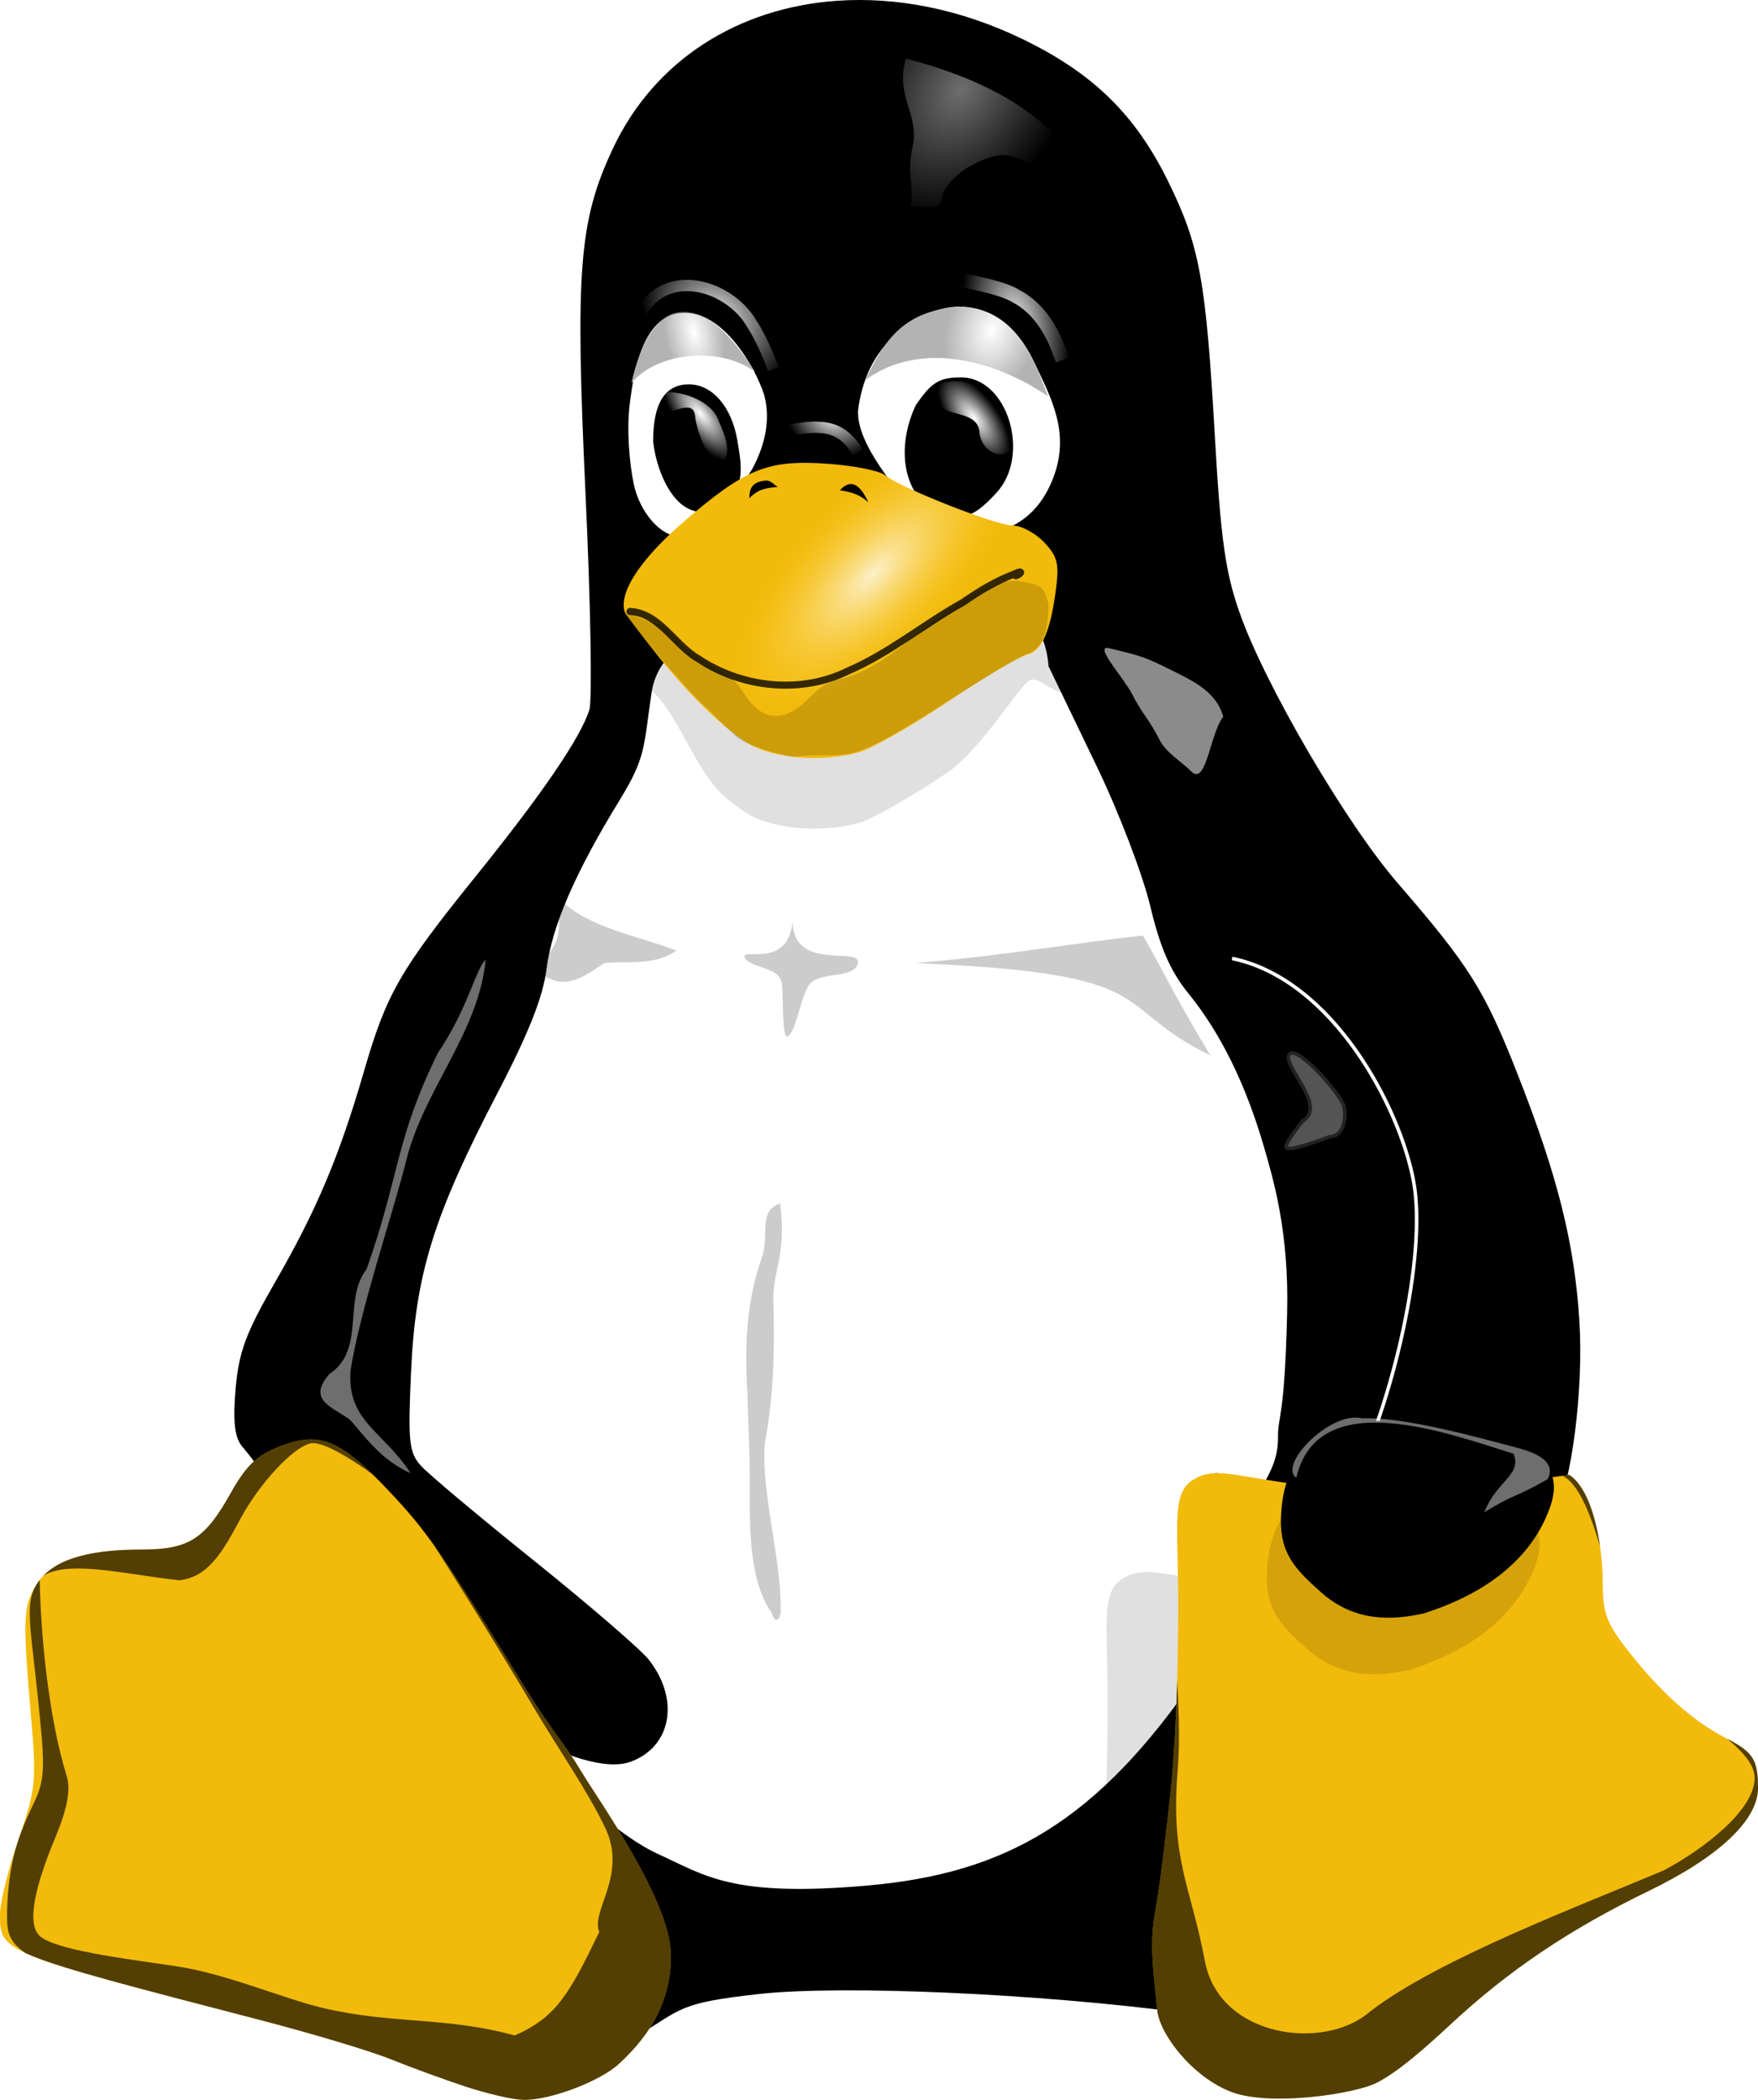 <?xml version="1.0" encoding="UTF-8" standalone="no"?>
<!-- Created with Inkscape (http://www.inkscape.org/) -->
<svg
   xmlns:dc="http://purl.org/dc/elements/1.1/"
   xmlns:cc="http://web.resource.org/cc/"
   xmlns:rdf="http://www.w3.org/1999/02/22-rdf-syntax-ns#"
   xmlns:svg="http://www.w3.org/2000/svg"
   xmlns="http://www.w3.org/2000/svg"
   xmlns:xlink="http://www.w3.org/1999/xlink"
   xmlns:sodipodi="http://sodipodi.sourceforge.net/DTD/sodipodi-0.dtd"
   xmlns:inkscape="http://www.inkscape.org/namespaces/inkscape"
   id="svg2"
   sodipodi:version="0.32"
   inkscape:version="0.45.1"
   width="248.985"
   height="297.374"
   version="1.0"
   sodipodi:docbase="/home/gringer/interface"
   sodipodi:docname="tux-gringer.svg"
   inkscape:output_extension="org.inkscape.output.svg.inkscape">
  <defs
     id="defs5">
    <linearGradient
       id="linearGradient61418">
      <stop
         style="stop-color:#ffffff;stop-opacity:0.431;"
         offset="0"
         id="stop61420" />
      <stop
         style="stop-color:#ffffff;stop-opacity:0;"
         offset="1"
         id="stop61422" />
    </linearGradient>
    <linearGradient
       id="linearGradient28850">
      <stop
         style="stop-color:#ffffff;stop-opacity:1"
         offset="0"
         id="stop28852" />
      <stop
         style="stop-color:#ffffff;stop-opacity:0;"
         offset="1"
         id="stop28854" />
    </linearGradient>
    <linearGradient
       id="linearGradient25592">
      <stop
         style="stop-color:#000000;stop-opacity:0;"
         offset="0"
         id="stop25594" />
      <stop
         style="stop-color:#000000;stop-opacity:0;"
         offset="1"
         id="stop25596" />
    </linearGradient>
    <linearGradient
       id="linearGradient6284">
      <stop
         style="stop-color:#b3b3b3;stop-opacity:0;"
         offset="0"
         id="stop6286" />
      <stop
         style="stop-color:#b3b3b3;stop-opacity:1;"
         offset="1"
         id="stop6288" />
    </linearGradient>
    <linearGradient
       inkscape:collect="always"
       id="linearGradient26333">
      <stop
         style="stop-color:#ebebeb;stop-opacity:1;"
         offset="0"
         id="stop26335" />
      <stop
         style="stop-color:#ebebeb;stop-opacity:0;"
         offset="1"
         id="stop26337" />
    </linearGradient>
    <linearGradient
       id="linearGradient25182">
      <stop
         style="stop-color:#ffffff;stop-opacity:1;"
         offset="0"
         id="stop25184" />
      <stop
         style="stop-color:#000000;stop-opacity:0;"
         offset="1"
         id="stop25186" />
    </linearGradient>
    <linearGradient
       id="linearGradient21873">
      <stop
         style="stop-color:#ffffff;stop-opacity:1"
         offset="0"
         id="stop21875" />
      <stop
         style="stop-color:#ffd035;stop-opacity:0"
         offset="1"
         id="stop21877" />
    </linearGradient>
    <filter
       inkscape:collect="always"
       x="-0.63"
       width="2.26"
       y="-0.537"
       height="2.075"
       id="filter8904">
      <feGaussianBlur
         inkscape:collect="always"
         stdDeviation="2.577"
         id="feGaussianBlur8906" />
    </filter>
    <filter
       inkscape:collect="always"
       x="-0.207"
       width="1.413"
       y="-0.286"
       height="1.573"
       id="filter13199">
      <feGaussianBlur
         inkscape:collect="always"
         stdDeviation="3.327"
         id="feGaussianBlur13201" />
    </filter>
    <filter
       inkscape:collect="always"
       x="-0.088"
       width="1.176"
       y="-0.106"
       height="1.211"
       id="filter15289">
      <feGaussianBlur
         inkscape:collect="always"
         stdDeviation="2.397"
         id="feGaussianBlur15291" />
    </filter>
    <radialGradient
       inkscape:collect="always"
       xlink:href="#linearGradient21873"
       id="radialGradient21883"
       cx="120.525"
       cy="88.766"
       fx="120.525"
       fy="88.766"
       r="30.715"
       gradientTransform="matrix(0.585,-0.583,0.257,0.257,30.362,128.74)"
       gradientUnits="userSpaceOnUse" />
    <radialGradient
       inkscape:collect="always"
       xlink:href="#linearGradient26333"
       id="radialGradient26341"
       cx="143.875"
       cy="45.687"
       fx="143.875"
       fy="45.687"
       r="7.5"
       gradientTransform="matrix(1,0,0,0.775,0,10.279)"
       gradientUnits="userSpaceOnUse" />
    <radialGradient
       inkscape:collect="always"
       xlink:href="#linearGradient26333"
       id="radialGradient26344"
       gradientUnits="userSpaceOnUse"
       gradientTransform="matrix(1,0,0,0.775,0,10.279)"
       cx="143.875"
       cy="45.687"
       fx="143.875"
       fy="45.687"
       r="7.5" />
    <radialGradient
       inkscape:collect="always"
       xlink:href="#linearGradient26333"
       id="radialGradient26347"
       gradientUnits="userSpaceOnUse"
       gradientTransform="matrix(1,0,0,0.775,0,10.279)"
       cx="143.875"
       cy="45.687"
       fx="143.875"
       fy="45.687"
       r="7.5" />
    <radialGradient
       inkscape:collect="always"
       xlink:href="#linearGradient26333"
       id="radialGradient26350"
       gradientUnits="userSpaceOnUse"
       gradientTransform="matrix(1,0,0,0.775,0,10.279)"
       cx="143.875"
       cy="45.687"
       fx="143.875"
       fy="45.687"
       r="7.5" />
    <radialGradient
       inkscape:collect="always"
       xlink:href="#linearGradient26333"
       id="radialGradient26353"
       gradientUnits="userSpaceOnUse"
       gradientTransform="matrix(1,0,0,0.775,0,10.279)"
       cx="143.875"
       cy="45.687"
       fx="143.875"
       fy="45.687"
       r="7.5" />
    <radialGradient
       inkscape:collect="always"
       xlink:href="#linearGradient26333"
       id="radialGradient26356"
       gradientUnits="userSpaceOnUse"
       gradientTransform="matrix(1,0,0,0.775,0,10.279)"
       cx="143.875"
       cy="45.687"
       fx="143.875"
       fy="45.687"
       r="7.5" />
    <radialGradient
       inkscape:collect="always"
       xlink:href="#linearGradient26333"
       id="radialGradient26359"
       gradientUnits="userSpaceOnUse"
       gradientTransform="matrix(1,0,0,0.775,0,10.279)"
       cx="143.875"
       cy="45.687"
       fx="143.875"
       fy="45.687"
       r="7.5" />
    <radialGradient
       inkscape:collect="always"
       xlink:href="#linearGradient26333"
       id="radialGradient26362"
       gradientUnits="userSpaceOnUse"
       gradientTransform="matrix(1,0,0,0.775,0,10.279)"
       cx="143.875"
       cy="45.687"
       fx="143.875"
       fy="45.687"
       r="7.5" />
    <radialGradient
       inkscape:collect="always"
       xlink:href="#linearGradient26333"
       id="radialGradient26365"
       gradientUnits="userSpaceOnUse"
       gradientTransform="matrix(1,0,0,0.775,0,10.279)"
       cx="143.875"
       cy="45.687"
       fx="143.875"
       fy="45.687"
       r="7.5" />
    <radialGradient
       inkscape:collect="always"
       xlink:href="#linearGradient26333"
       id="radialGradient26368"
       gradientUnits="userSpaceOnUse"
       gradientTransform="matrix(1,0,0,0.775,0,10.279)"
       cx="143.875"
       cy="45.687"
       fx="143.875"
       fy="45.687"
       r="7.5" />
    <radialGradient
       inkscape:collect="always"
       xlink:href="#linearGradient26333"
       id="radialGradient26371"
       gradientUnits="userSpaceOnUse"
       gradientTransform="matrix(1,0,0,0.775,0,10.279)"
       cx="143.875"
       cy="45.687"
       fx="143.875"
       fy="45.687"
       r="7.5" />
    <radialGradient
       inkscape:collect="always"
       xlink:href="#linearGradient26333"
       id="radialGradient26374"
       gradientUnits="userSpaceOnUse"
       gradientTransform="matrix(0.988,-0.157,0.295,1.852,-11.7,-16.291)"
       cx="143.875"
       cy="45.687"
       fx="143.875"
       fy="45.687"
       r="7.5" />
    <filter
       inkscape:collect="always"
       x="-0.086"
       width="1.173"
       y="-0.11"
       height="1.219"
       id="filter27389">
      <feGaussianBlur
         inkscape:collect="always"
         stdDeviation="0.577"
         id="feGaussianBlur27391" />
    </filter>
    <radialGradient
       inkscape:collect="always"
       xlink:href="#linearGradient6284"
       id="radialGradient6296"
       cx="129.47"
       cy="41.367"
       fx="129.47"
       fy="41.367"
       r="12.925"
       gradientTransform="matrix(-0.208,0.679,-0.482,-0.148,187.386,-34.996)"
       gradientUnits="userSpaceOnUse" />
    <filter
       inkscape:collect="always"
       id="filter6390">
      <feGaussianBlur
         inkscape:collect="always"
         stdDeviation="0.228"
         id="feGaussianBlur6392" />
    </filter>
    <radialGradient
       inkscape:collect="always"
       xlink:href="#linearGradient6284"
       id="radialGradient6398"
       gradientUnits="userSpaceOnUse"
       gradientTransform="matrix(-0.134,-0.652,0.313,-6.4267758e-2,79.951,149.504)"
       cx="145.264"
       cy="120.68"
       fx="145.264"
       fy="120.68"
       r="12.925" />
    <radialGradient
       inkscape:collect="always"
       xlink:href="#linearGradient26333"
       id="radialGradient6404"
       gradientUnits="userSpaceOnUse"
       gradientTransform="matrix(0.782,-0.93,1.213,1.019,-28.914,97.531)"
       cx="102.314"
       cy="41.715"
       fx="102.314"
       fy="41.715"
       r="7.5" />
    <filter
       inkscape:collect="always"
       id="filter7507">
      <feGaussianBlur
         inkscape:collect="always"
         stdDeviation="0.707"
         id="feGaussianBlur7509" />
    </filter>
    <filter
       inkscape:collect="always"
       id="filter8627">
      <feGaussianBlur
         inkscape:collect="always"
         stdDeviation="0.102"
         id="feGaussianBlur8629" />
    </filter>
    <filter
       inkscape:collect="always"
       x="-0.088"
       width="1.175"
       y="-0.141"
       height="1.282"
       id="filter9676">
      <feGaussianBlur
         inkscape:collect="always"
         stdDeviation="0.147"
         id="feGaussianBlur9678" />
    </filter>
    <filter
       inkscape:collect="always"
       x="-0.188"
       width="1.375"
       y="-0.177"
       height="1.353"
       id="filter13236">
      <feGaussianBlur
         inkscape:collect="always"
         stdDeviation="1.316"
         id="feGaussianBlur13238" />
    </filter>
    <radialGradient
       inkscape:collect="always"
       xlink:href="#linearGradient26333"
       id="radialGradient26720"
       gradientUnits="userSpaceOnUse"
       gradientTransform="matrix(0.325,-0.62,0.823,0.431,39.121,98.434)"
       cx="101.831"
       cy="55.221"
       fx="101.831"
       fy="55.221"
       r="7.5" />
    <radialGradient
       inkscape:collect="always"
       xlink:href="#linearGradient28850"
       id="radialGradient28856"
       cx="109.999"
       cy="28.438"
       fx="109.999"
       fy="28.438"
       r="5.566"
       gradientTransform="matrix(0.473,-0.358,0.796,1.05,63.279,68.716)"
       gradientUnits="userSpaceOnUse" />
    <filter
       inkscape:collect="always"
       x="-0.209"
       width="1.417"
       y="-0.224"
       height="1.448"
       id="filter28894">
      <feGaussianBlur
         inkscape:collect="always"
         stdDeviation="0.967"
         id="feGaussianBlur28896" />
    </filter>
    <radialGradient
       inkscape:collect="always"
       xlink:href="#linearGradient28850"
       id="radialGradient28902"
       gradientUnits="userSpaceOnUse"
       gradientTransform="matrix(0.467,-0.365,0.912,1.167,62.551,67.655)"
       cx="58.151"
       cy="10.378"
       fx="58.151"
       fy="10.378"
       r="5.566" />
    <filter
       inkscape:collect="always"
       x="-0.075"
       width="1.151"
       y="-0.115"
       height="1.229"
       id="filter30073">
      <feGaussianBlur
         inkscape:collect="always"
         stdDeviation="1.998"
         id="feGaussianBlur30075" />
    </filter>
    <filter
       inkscape:collect="always"
       x="-0.183"
       width="1.366"
       y="-0.305"
       height="1.61"
       id="filter32419">
      <feGaussianBlur
         inkscape:collect="always"
         stdDeviation="1.458"
         id="feGaussianBlur32421" />
    </filter>
    <filter
       inkscape:collect="always"
       x="-0.084"
       width="1.168"
       y="-0.206"
       height="1.413"
       id="filter32423">
      <feGaussianBlur
         inkscape:collect="always"
         stdDeviation="1.458"
         id="feGaussianBlur32425" />
    </filter>
    <filter
       inkscape:collect="always"
       x="-0.38"
       width="1.76"
       y="-0.033"
       height="1.065"
       id="filter33396">
      <feGaussianBlur
         inkscape:collect="always"
         stdDeviation="0.8"
         id="feGaussianBlur33398" />
    </filter>
    <filter
       inkscape:collect="always"
       x="-0.219"
       width="1.437"
       y="-0.266"
       height="1.532"
       id="filter34755">
      <feGaussianBlur
         inkscape:collect="always"
         stdDeviation="1.464"
         id="feGaussianBlur34757" />
    </filter>
    <clipPath
       clipPathUnits="userSpaceOnUse"
       id="clipPath37379">
      <path
         inkscape:export-ydpi="89.886803"
         inkscape:export-xdpi="89.886803"
         inkscape:export-filename="/home/gringer/interface/tux_new_flat.png"
         sodipodi:nodetypes="cssssssssssszzsss"
         id="path37381"
         d="M 66,295.509 C 62.975,294.513 58.173,292.758 55.328,291.608 C 52.483,290.458 44.158,287.96 36.828,286.057 C 0.061,276.514 0,276.489 0,271.096 C 0,269.435 1.179,264.668 2.62,260.501 C 5.021,253.558 5.175,252.175 4.463,243.926 C 3.194,229.215 3.25,227.544 5.119,224.47 C 7.208,221.036 11.931,219.44 20.027,219.432 C 26.754,219.425 29.004,217.998 32.707,211.39 C 34.899,207.481 36.411,206.06 39.732,204.788 C 45.328,202.646 48.223,203.859 55.203,211.273 C 60.527,216.927 62.488,219.768 74.637,239.426 C 78.206,245.201 79.753,246.605 82.366,250.926 C 84.98,255.248 94.762,268.948 95,276.554 C 95.238,284.398 90.806,289.32 87.739,292.201 C 85.053,294.725 77.88,297.449 74.124,297.372 C 72.681,297.343 69.025,296.504 66,295.509 z "
         style="fill:#ff0000" />
    </clipPath>
    <filter
       inkscape:collect="always"
       id="filter40583">
      <feGaussianBlur
         inkscape:collect="always"
         stdDeviation="3.282"
         id="feGaussianBlur40585" />
    </filter>
    <clipPath
       clipPathUnits="userSpaceOnUse"
       id="clipPath41564">
      <path
         inkscape:export-ydpi="89.886803"
         inkscape:export-xdpi="89.886803"
         inkscape:export-filename="/home/gringer/interface/tux_new_flat.png"
         sodipodi:nodetypes="czsscszcsssssszz"
         id="path41566"
         d="M 174.5,296.28 C 168.987,294.242 164.158,288.082 163.877,284.502 C 163.578,280.685 162.727,276.018 163.496,271.426 C 164.266,266.835 164.536,264.881 165.558,255.926 C 166.58,246.971 166.79,237.956 166.875,228.926 C 166.989,216.547 165.673,211.524 169.041,209.515 C 172.633,207.371 175.622,209.608 188.911,210.75 C 202.176,211.889 200.082,211.894 222.259,208.86 C 225.542,211.012 227,218.554 227,224.383 C 227,228.518 227.579,229.979 230.86,234.129 C 235.292,239.737 239.879,243.802 244.37,246.102 C 248.304,248.117 248.966,249.132 248.985,253.176 C 249.006,257.728 243.458,262.96 233.482,267.793 C 222.347,273.188 213.679,279.022 205.5,286.624 C 201.65,290.202 198.055,293.36 195,294.939 C 191.945,296.519 180.013,298.318 174.5,296.28 z "
         style="fill:#ff0000" />
    </clipPath>
    <filter
       inkscape:collect="always"
       id="filter43513">
      <feGaussianBlur
         inkscape:collect="always"
         stdDeviation="3.052"
         id="feGaussianBlur43515" />
    </filter>
    <filter
       inkscape:collect="always"
       x="-0.123"
       width="1.246"
       y="-0.04"
       height="1.079"
       id="filter51373">
      <feGaussianBlur
         inkscape:collect="always"
         stdDeviation="1.202"
         id="feGaussianBlur51375" />
    </filter>
    <filter
       inkscape:collect="always"
       x="-0.041"
       width="1.082"
       y="-0.112"
       height="1.223"
       id="filter56281">
      <feGaussianBlur
         inkscape:collect="always"
         stdDeviation="0.624"
         id="feGaussianBlur56283" />
    </filter>
    <filter
       inkscape:collect="always"
       x="-0.068"
       width="1.136"
       y="-0.164"
       height="1.328"
       id="filter58261">
      <feGaussianBlur
         inkscape:collect="always"
         stdDeviation="1.7"
         id="feGaussianBlur58263" />
    </filter>
    <radialGradient
       inkscape:collect="always"
       xlink:href="#linearGradient61418"
       id="radialGradient61424"
       cx="135.058"
       cy="17.486"
       fx="135.058"
       fy="17.486"
       r="11.243"
       gradientTransform="matrix(-1.039,1.466,-1.054,-0.747,294.913,-172.173)"
       gradientUnits="userSpaceOnUse" />
    <filter
       inkscape:collect="always"
       x="-0.174"
       width="1.348"
       y="-0.186"
       height="1.373"
       id="filter63644">
      <feGaussianBlur
         inkscape:collect="always"
         stdDeviation="1.63"
         id="feGaussianBlur63646" />
    </filter>
    <filter
       inkscape:collect="always"
       id="filter5292">
      <feGaussianBlur
         inkscape:collect="always"
         stdDeviation="0.458"
         id="feGaussianBlur5294" />
    </filter>
  </defs>
  <sodipodi:namedview
     inkscape:window-height="684"
     inkscape:window-width="888"
     inkscape:pageshadow="2"
     inkscape:pageopacity="0.0"
     guidetolerance="10.0"
     gridtolerance="10.0"
     objecttolerance="10.0"
     borderopacity="1.0"
     bordercolor="#666666"
     pagecolor="#ffffff"
     id="base"
     inkscape:zoom="1"
     inkscape:cx="124.49238"
     inkscape:cy="222.06792"
     inkscape:window-x="362"
     inkscape:window-y="25"
     inkscape:current-layer="svg2"
     inkscape:object-paths="false"
     inkscape:grid-bbox="false"
     inkscape:guide-bbox="true"
     showguides="true" />
  <path
     style="opacity:1;fill:#ffffff;fill-opacity:1;stroke:none;stroke-width:0;stroke-linecap:square;stroke-linejoin:miter;stroke-miterlimit:4;stroke-dasharray:none;stroke-opacity:1"
     d="M 122.844,78.364 C 111.68,79.073 98.816,81.832 91.781,91.145 C 88.713,97.769 91.289,105.852 86.375,111.864 C 80.903,120.671 76.294,129.88 74.473,140.159 C 68.674,157.444 56.497,172.826 56.375,191.739 C 53.713,213.301 64.584,233.76 76.625,250.676 C 83.559,260.182 93.069,269.433 105.688,269.707 C 120.286,271.026 135.557,269.147 147.75,260.614 C 169.135,248.719 182.12,225.102 183.625,201.02 C 185.307,178.958 182.402,155.379 168.5,137.489 C 164.036,128.489 162.827,118.076 157.858,109.208 C 152.644,100.586 153.906,87.801 143.844,82.676 C 137.554,79.063 130.029,78.14 122.844,78.364 z "
     id="path2389"
     inkscape:export-filename="/home/gringer/interface/tux_new_flat.png"
     inkscape:export-xdpi="89.886803"
     inkscape:export-ydpi="89.886803" />
  <path
     style="fill:#cccccc;fill-opacity:1;fill-rule:evenodd;stroke:none;stroke-width:1px;stroke-linecap:butt;stroke-linejoin:miter;stroke-opacity:1;filter:url(#filter32419)"
     d="M 79.55,127.547 C 83.308,131.37 90.479,132.541 95.813,134.618 C 92.539,136.815 89.208,136.043 85.56,136.386 C 82.674,138.356 80.2,140.163 77.075,138.154 C 75.798,136.877 77.969,134.95 78.489,133.911 C 79.3,132.289 79.196,130.526 79.196,129.315 C 79.196,128.714 79.432,128.136 79.55,127.547 z "
     id="path30079"
     sodipodi:nodetypes="ccccssc" />
  <path
     style="fill:#000000"
     d="M 118.5,0.114 C 104.634,1.096 92.695,8.445 86.781,21.082 C 81.993,31.314 81.447,38.274 82.938,70.176 C 83.655,85.539 83.886,99.192 83.469,100.52 C 82.24,104.431 76.842,112.364 67.438,124.02 C 56.61,137.44 54.734,140.717 51.531,151.77 C 48.052,163.775 44.81,171.426 38.938,181.614 C 34.828,188.744 33.834,191.427 33.375,196.614 C 32.976,201.124 33.217,203.426 34.188,204.707 C 40.86,212.611 42.928,220.053 53.281,230.957 C 64.443,240.788 82.314,252.154 89.406,249.457 C 95.147,247.275 96.279,240.619 91.875,235.02 C 90.789,233.639 83.532,227.357 75.719,221.082 C 67.905,214.808 60.665,208.744 59.625,207.582 C 57.936,205.695 57.76,204.277 58.219,194.207 C 58.849,180.389 61.422,172.144 70.438,154.832 C 74.924,146.217 76.916,141.131 77.406,137.207 C 78.16,131.174 81.488,123.527 87.781,113.27 C 91.561,107.11 91.108,105.874 92.312,97.895 C 94.857,82.471 131.874,84.506 144.75,87.582 C 146.999,87.989 148.281,91.13 148.5,94.332 C 149.183,95.766 152.256,102.156 155.344,108.551 C 158.431,114.946 161.841,123.84 162.906,128.301 C 164.33,134.262 165.77,137.544 168.312,140.676 C 172.894,146.322 176.473,153.615 179.062,162.582 C 180.349,167.039 182.568,174.461 182.297,185.865 C 181.946,200.977 180.966,200.548 181.002,203.45 C 181.075,209.262 177.096,210.583 176.842,217.291 C 176.578,224.237 188.429,228.12 200.003,225.838 C 211.577,223.557 217.789,218.601 220.149,214.498 C 222.612,210.214 224.297,196.65 223.688,187.051 C 222.987,176.019 220.6,166.487 214.875,151.957 C 210.24,140.194 208.087,136.766 198,125.114 C 190.575,116.536 179.108,96.913 175.531,86.676 C 173.56,81.033 172.894,76.404 172.062,61.832 C 170.796,39.646 169.919,34.813 165.469,25.739 C 160.794,16.206 154.781,10.323 144.656,5.457 C 135.829,1.215 126.82,-0.476 118.5,0.114 z "
     id="path4393"
     sodipodi:nodetypes="csssssssccsssssssscccssssszzzzsssssssc"
     inkscape:export-filename="/home/gringer/interface/tux_new_flat.png"
     inkscape:export-xdpi="89.886803"
     inkscape:export-ydpi="89.886803" />
  <path
     style="opacity:1;fill:#ffffff;fill-opacity:1;stroke:none;stroke-width:0;stroke-linecap:square;stroke-linejoin:miter;stroke-miterlimit:4;stroke-dasharray:none;stroke-opacity:1"
     d="M 94.893,75.696 C 97.221,76.598 100.727,74.285 102.192,72.672 C 103.657,71.059 105.282,68.409 106.522,66.45 C 108.299,63.171 109.205,59.467 108.219,55.895 C 106.968,51.962 102.324,43.901 96.583,44.307 C 90.843,44.713 89.723,53.171 89.219,56.957 C 88.714,60.743 89.127,65.565 89.781,68.645 C 90.436,71.725 92.565,74.793 94.893,75.696 z "
     id="path2427"
     sodipodi:nodetypes="czcczzzz"
     inkscape:export-filename="/home/gringer/interface/tux_new_flat.png"
     inkscape:export-xdpi="89.886803"
     inkscape:export-ydpi="89.886803" />
  <path
     id="path4391"
     d="M 92.5,62.499 C 92.5,57.088 94.176,54.426 97.583,54.426 C 100.824,54.426 103.615,57.534 104.431,62.363 C 105.066,66.126 105.582,68.897 102.463,71.483 C 96.429,75.3 93.028,67.451 92.5,62.499 z "
     style="fill:#000000"
     sodipodi:nodetypes="csscc"
     inkscape:export-filename="/home/gringer/interface/tux_new_flat.png"
     inkscape:export-xdpi="89.886803"
     inkscape:export-ydpi="89.886803" />
  <path
     style="opacity:1;fill:#ffffff;fill-opacity:1;stroke:none;stroke-width:0;stroke-linecap:square;stroke-linejoin:miter;stroke-miterlimit:4;stroke-dasharray:none;stroke-opacity:1"
     d="M 130.327,73.69 C 132.007,75.862 132.72,75.893 136.438,75.85 C 141.928,75.97 146.752,73.944 149.156,67.707 C 151.561,61.471 149.036,56.676 146.688,51.739 C 144.546,47.069 141.392,43.689 136.219,43.426 C 132.738,43.357 129.817,44.974 127.156,47.082 C 123.648,50.109 122.059,53.949 121.529,58.093 C 121.296,63.082 127.254,69.428 130.327,73.69 z "
     id="path2431"
     sodipodi:nodetypes="cczccccc"
     inkscape:export-filename="/home/gringer/interface/tux_new_flat.png"
     inkscape:export-xdpi="89.886803"
     inkscape:export-ydpi="89.886803" />
  <path
     id="path2163"
     d="M 132.184,72.437 C 127.261,69.021 127.35,62.338 129.692,57.399 C 131.934,54.123 133.004,53.46 136.076,53.442 C 142.715,53.402 146.097,64.499 141.076,69.845 C 138.411,72.682 136.438,74.318 132.184,72.437 z "
     style="fill:#000000"
     sodipodi:nodetypes="ccssc"
     inkscape:export-filename="/home/gringer/interface/tux_new_flat.png"
     inkscape:export-xdpi="89.886803"
     inkscape:export-ydpi="89.886803" />
  <path
     sodipodi:nodetypes="cccsssssssssssc"
     inkscape:export-ydpi="89.886803"
     inkscape:export-xdpi="89.886803"
     inkscape:export-filename="/home/gringer/interface/tux_new_flat.png"
     id="use15293"
     d="M 107.034,115.844 C 105.917,115.36 104.402,114.291 102.768,112.93 C 97.279,108.326 94.515,95.22 88.569,96.893 C 88.191,96.022 88.264,94.91 88.767,93.608 C 89.27,92.306 90.203,90.814 91.548,89.184 C 92.893,87.553 94.648,85.783 96.795,83.925 C 105.551,76.349 108.728,75.066 117.233,75.675 C 120.939,75.94 124.582,76.664 125.328,77.283 C 127.496,79.083 141.062,84.426 143.463,84.426 C 144.667,84.426 146.664,85.505 147.903,86.822 C 149.851,88.897 152.443,91.299 151.849,95.501 C 151.078,100.966 148.009,95.753 145.971,96.283 C 144.6,96.64 139.045,106.16 134.05,109.501 C 129.055,112.841 123.516,115.991 121.741,116.501 C 117.066,117.841 111.015,117.571 107.034,115.844 z "
     style="fill:#000000;opacity:0.35;filter:url(#filter30073)" />
  <path
     style="fill:#f2ba0a"
     d="M 107.034,105.844 C 105.917,105.36 104.402,104.291 102.768,102.93 C 97.279,98.326 92.848,92.601 88.569,86.893 C 88.191,86.022 88.264,84.91 88.767,83.608 C 89.27,82.306 90.203,80.814 91.548,79.184 C 92.893,77.553 94.648,75.783 96.795,73.925 C 105.551,66.349 108.728,65.066 117.233,65.675 C 120.939,65.94 124.582,66.664 125.328,67.283 C 127.496,69.083 141.062,74.426 143.463,74.426 C 144.667,74.426 146.664,75.505 147.903,76.822 C 149.851,78.897 150.062,79.87 149.468,84.072 C 148.697,89.537 147.533,92.181 145.495,92.712 C 144.123,93.069 139.045,96.16 134.05,99.5 C 129.055,102.841 123.516,105.991 121.741,106.501 C 117.066,107.841 111.015,107.571 107.034,105.844 z "
     id="path2165"
     inkscape:export-filename="/home/gringer/interface/tux_new_flat.png"
     inkscape:export-xdpi="89.886803"
     inkscape:export-ydpi="89.886803"
     sodipodi:nodetypes="cccsssssssssssc" />
  <path
     style="fill:#000000"
     d="M 122.972,267.006 C 103.669,268.729 99.886,265.591 93.342,262.62 C 86.996,259.739 82.714,253.922 81.434,256.395 C 86.386,263.101 89.789,274.667 89.847,288.547 C 96.685,284.505 95.804,283.663 107.482,282.38 C 119.226,281.09 146.786,282.287 167.531,285.02 C 162.807,269.033 169.341,253.002 169.693,236.979 C 155.359,258.092 142.336,265.278 122.972,267.006 z "
     id="path4395"
     sodipodi:nodetypes="czcczccz"
     inkscape:export-filename="/home/gringer/interface/tux_new_flat.png"
     inkscape:export-xdpi="89.886803"
     inkscape:export-ydpi="89.886803" />
  <path
     inkscape:export-ydpi="89.886803"
     inkscape:export-xdpi="89.886803"
     inkscape:export-filename="/home/gringer/interface/tux_new_flat.png"
     sodipodi:nodetypes="ccszcszc"
     id="use10192"
     d="M 155.558,269.926 C 156.58,260.971 156.79,251.956 156.875,242.926 C 156.989,230.547 155.673,225.524 159.041,223.515 C 162.633,221.371 165.622,223.608 178.911,224.75 C 192.176,225.889 190.082,225.894 212.259,222.86 C 215.542,225.012 217,232.554 217,238.383 C 217,242.518 218.989,237.953 220.86,248.129 C 222.85,258.958 187.033,291.32 155.558,269.926 z "
     style="opacity:0.35;fill:#000000;filter:url(#filter15289)" />
  <path
     style="fill:#f2ba0a"
     d="M 174.5,296.28 C 168.987,294.242 164.158,288.082 163.877,284.502 C 163.578,280.685 162.727,276.018 163.496,271.426 C 164.266,266.835 164.536,264.881 165.558,255.926 C 166.58,246.971 166.79,237.956 166.875,228.926 C 166.989,216.547 165.673,211.524 169.041,209.515 C 172.633,207.371 175.622,209.608 188.911,210.75 C 202.176,211.889 200.082,211.894 222.259,208.86 C 225.542,211.012 227,218.554 227,224.383 C 227,228.518 227.579,229.979 230.86,234.129 C 235.292,239.737 239.879,243.802 244.37,246.102 C 248.304,248.117 248.966,249.132 248.985,253.176 C 249.006,257.728 243.458,262.96 233.482,267.793 C 222.347,273.188 213.679,279.022 205.5,286.624 C 201.65,290.202 198.055,293.36 195,294.939 C 191.945,296.519 180.013,298.318 174.5,296.28 z "
     id="path4404"
     sodipodi:nodetypes="czsscszcsssssszz"
     inkscape:export-filename="/home/gringer/interface/tux_new_flat.png"
     inkscape:export-xdpi="89.886803"
     inkscape:export-ydpi="89.886803" />
  <path
     style="fill:none;fill-opacity:0.75;fill-rule:evenodd;stroke:#ffffff;stroke-width:0.5;stroke-linecap:butt;stroke-linejoin:miter;stroke-miterlimit:4;stroke-dasharray:none;stroke-opacity:1;filter:url(#filter7507)"
     d="M 174.501,135.729 C 188.783,138.689 198.312,156.874 200.219,167.365 C 202.126,177.857 197.216,198.873 191.276,210.501"
     id="path2300"
     sodipodi:nodetypes="czc" />
  <path
     inkscape:export-ydpi="89.886803"
     inkscape:export-xdpi="89.886803"
     inkscape:export-filename="/home/gringer/interface/tux_new_flat.png"
     sodipodi:nodetypes="czzzzcz"
     id="use8911"
     d="M 217.527,221.457 C 220.423,213.31 211.412,212.816 203.432,210.69 C 195.673,208.623 186.066,208.477 183.528,211.856 C 181.106,215.082 179.53,218.141 179.415,223.111 C 179.301,228.081 181.552,230.318 185.066,233.457 C 188.579,236.597 192.98,237.976 199.625,236.489 C 207.49,233.998 214.706,229.394 217.527,221.457 z "
     style="opacity:0.35;fill:#000000;filter:url(#filter13199)" />
  <path
     style="fill:#000000"
     d="M 219.527,213.457 C 222.423,205.31 213.412,204.816 205.432,202.69 C 197.673,200.623 188.066,200.477 185.528,203.856 C 183.106,207.082 181.53,210.141 181.415,215.111 C 181.301,220.081 183.552,222.318 187.066,225.457 C 190.579,228.597 194.98,229.976 201.625,228.489 C 209.49,225.998 216.706,221.394 219.527,213.457 z "
     id="path2178"
     sodipodi:nodetypes="czzzzcz"
     inkscape:export-filename="/home/gringer/interface/tux_new_flat.png"
     inkscape:export-xdpi="89.886803"
     inkscape:export-ydpi="89.886803" />
  <path
     style="fill:#f2ba0a"
     d="M 66,295.509 C 62.975,294.513 58.173,292.758 55.328,291.608 C 52.483,290.458 44.158,287.96 36.828,286.057 C 0.061,276.514 0,276.489 0,271.096 C 0,269.435 1.179,264.668 2.62,260.501 C 5.021,253.558 5.175,252.175 4.463,243.926 C 3.194,229.215 3.25,227.544 5.119,224.47 C 7.208,221.036 11.931,219.44 20.027,219.432 C 26.754,219.425 29.004,217.998 32.707,211.39 C 34.899,207.481 36.411,206.06 39.732,204.788 C 45.328,202.646 48.223,203.859 55.203,211.273 C 60.527,216.927 62.488,219.768 74.637,239.426 C 78.206,245.201 79.753,246.605 82.366,250.926 C 84.98,255.248 94.762,268.948 95,276.554 C 95.238,284.398 90.806,289.32 87.739,292.201 C 85.053,294.725 77.88,297.449 74.124,297.372 C 72.681,297.343 69.025,296.504 66,295.509 z "
     id="path4406"
     sodipodi:nodetypes="cssssssssssszzsss"
     inkscape:export-filename="/home/gringer/interface/tux_new_flat.png"
     inkscape:export-xdpi="89.886803"
     inkscape:export-ydpi="89.886803" />
  <path
     style="fill:#ffffff;fill-opacity:1;fill-rule:evenodd;stroke:#000000;stroke-width:1px;stroke-linecap:butt;stroke-linejoin:miter;stroke-opacity:1;filter:url(#filter8904);opacity:0.573"
     d="M 184.29,158.586 C 180.802,163.155 180.349,164.167 188.365,161.218 C 190.391,161.218 191.048,158.49 190.582,156.626 C 190.129,154.814 184.294,148.212 182.773,148.899 C 180.148,150.083 188.061,156.523 184.29,158.586 z "
     id="path5704"
     sodipodi:nodetypes="ccssc" />
  <path
     sodipodi:nodetypes="cccsssssssssssc"
     inkscape:export-ydpi="89.886803"
     inkscape:export-xdpi="89.886803"
     inkscape:export-filename="/home/gringer/interface/tux_new_flat.png"
     id="use20900"
     d="M 107.034,105.844 C 105.917,105.36 104.402,104.291 102.768,102.93 C 97.279,98.326 92.848,92.601 88.569,86.893 C 88.191,86.022 88.264,84.91 88.767,83.608 C 89.27,82.306 90.203,80.814 91.548,79.184 C 92.893,77.553 94.648,75.783 96.795,73.925 C 105.551,66.349 108.728,65.066 117.233,65.675 C 120.939,65.94 124.582,66.664 125.328,67.283 C 127.496,69.083 141.062,74.426 143.463,74.426 C 144.667,74.426 146.664,75.505 147.903,76.822 C 149.851,78.897 150.062,79.87 149.468,84.072 C 148.697,89.537 147.533,92.181 145.495,92.712 C 144.123,93.069 139.045,96.16 134.05,99.5 C 129.055,102.841 123.516,105.991 121.741,106.501 C 117.066,107.841 111.015,107.571 107.034,105.844 z "
     style="fill:url(#radialGradient21883);opacity:0.782;fill-opacity:1.0" />
  <path
     style="fill:none;fill-opacity:0.75;fill-rule:evenodd;stroke:#000000;stroke-width:1;stroke-linecap:round;stroke-linejoin:miter;stroke-opacity:0.784;stroke-miterlimit:4;stroke-dasharray:none;filter:url(#filter5292)"
     d="M 89.23,86.589 C 93.414,86.816 95.532,91.358 98.886,93.275 C 105.05,97.404 113.389,98.34 120.117,95.013 C 125.964,92.496 130.895,88.357 136.428,85.275 C 138.71,83.683 141.117,82.246 143.724,81.26 C 144.998,80.61 144.6,81.356 143.869,81.53"
     id="path17759"
     sodipodi:nodetypes="cccccc" />
  <path
     style="fill:url(#radialGradient61424);fill-opacity:1.0;fill-rule:evenodd;stroke:none;stroke-width:1px;stroke-linecap:butt;stroke-linejoin:miter;stroke-opacity:1;filter:url(#filter63644)"
     d="M 150.344,20.256 C 150.12,20.256 150.12,20.256 150.344,20.256 C 145.1,13.959 136.192,10.304 128.289,8.302 C 126.752,13.681 130.227,16.215 129.27,20.652 C 128.325,25.035 129.589,26.318 128.945,29.18 C 136.544,29.645 130.371,28.766 136.457,24.102 C 144.269,19.235 144.036,24.363 148.661,23.286 C 149.578,22.827 150.571,21.39 150.344,20.256 z "
     id="path21885"
     sodipodi:nodetypes="ccczcccc" />
  <path
     style="fill:none;fill-opacity:1;fill-rule:evenodd;stroke:url(#radialGradient26374);stroke-width:2;stroke-linecap:butt;stroke-linejoin:miter;stroke-miterlimit:4;stroke-dasharray:none;stroke-opacity:1;filter:url(#filter27389)"
     d="M 132.819,38.749 C 135.68,39.782 141.331,40.367 143.906,41.937 C 145.692,42.883 147.043,44.264 148.096,45.85 C 149.15,47.436 149.905,49.229 150.5,50.999"
     id="path25354"
     sodipodi:nodetypes="ccsc" />
  <path
     inkscape:export-ydpi="89.886803"
     inkscape:export-xdpi="89.886803"
     inkscape:export-filename="/home/gringer/interface/tux_new_flat.png"
     sodipodi:nodetypes="cccc"
     id="use5308"
     d="M 148.419,56.113 C 145.791,48.798 142.919,43.967 136.219,43.426 C 128.13,43.856 125.285,48.047 122.569,53.803 C 130.411,48.124 140.958,51.027 148.419,56.113 z "
     style="fill:url(#radialGradient6296);fill-opacity:1;stroke:none;stroke-width:0;stroke-linecap:square;stroke-linejoin:miter;stroke-miterlimit:4;stroke-dasharray:none;stroke-opacity:1;filter:url(#filter6390)" />
  <path
     style="fill:#cccccc;fill-opacity:1;fill-rule:nonzero;stroke:none;stroke-width:1px;stroke-linecap:butt;stroke-linejoin:miter;stroke-opacity:1;filter:url(#filter33396)"
     d="M 110.497,170.429 C 111.464,178.335 109.236,179.925 109.546,184.929 C 109.729,191.482 109.539,198.04 108.289,204.588 C 107.895,211.828 110.582,220.502 110.572,227.701 C 110.745,228.983 109.862,230.326 109.315,228.444 C 105.663,223.188 106.258,214.574 106.19,208.43 C 106.144,204.669 105.941,200.91 105.864,197.151 C 105.434,190.89 105.691,184.382 107.845,178.252 C 109.086,175.07 107.24,171.492 110.497,170.429 z "
     id="path4159"
     sodipodi:nodetypes="ccccccccc" />
  <path
     style="fill:url(#radialGradient6398);fill-opacity:1;stroke:none;stroke-width:0;stroke-linecap:square;stroke-linejoin:miter;stroke-miterlimit:4;stroke-dasharray:none;stroke-opacity:1;filter:url(#filter6390)"
     d="M 106.954,52.685 C 98.564,39.432 91.928,42.869 89.428,54.261 C 93.312,49.6 102.402,49.143 106.954,52.685 z "
     id="use6394"
     sodipodi:nodetypes="ccc"
     inkscape:export-filename="/home/gringer/interface/tux_new_flat.png"
     inkscape:export-xdpi="89.886803"
     inkscape:export-ydpi="89.886803" />
  <path
     sodipodi:nodetypes="ccc"
     id="use6400"
     d="M 89.91,46.183 C 93.003,37.217 103.104,40.005 106.48,45.85 C 107.533,47.436 108.936,50.522 109.53,52.292"
     style="fill:none;fill-opacity:1;fill-rule:evenodd;stroke:url(#radialGradient6404);stroke-width:1.6;stroke-linecap:butt;stroke-linejoin:miter;stroke-miterlimit:4;stroke-dasharray:none;stroke-opacity:1;filter:url(#filter27389)" />
  <path
     style="fill:#000000;fill-opacity:1;fill-rule:nonzero;stroke:none;stroke-width:1px;stroke-linecap:butt;stroke-linejoin:miter;stroke-opacity:1;filter:url(#filter8627)"
     id="path7521"
     d="M 122.99,71.137 C 121.529,69.837 120.236,69.654 118.951,69.424 C 120.674,67.544 121.969,68.935 122.99,71.137 z "
     sodipodi:nodetypes="ccc" />
  <path
     style="fill:#000000;fill-opacity:1;fill-rule:nonzero;stroke:none;stroke-width:1px;stroke-linecap:butt;stroke-linejoin:miter;stroke-opacity:1;filter:url(#filter9676)"
     d="M 106.127,70.555 C 107.515,69.157 108.605,69.117 110.155,68.956 C 109.166,68.34 109.131,67.766 107.573,68.218 C 106.106,68.643 106.156,69.939 106.127,70.555 z "
     id="path7535"
     sodipodi:nodetypes="cczc" />
  <path
     style="fill:#8b8b8b;fill-opacity:1;fill-rule:evenodd;stroke:none;stroke-width:1px;stroke-linecap:butt;stroke-linejoin:miter;stroke-opacity:1;filter:url(#filter13236)"
     d="M 173.253,101.495 C 172.17,97.691 168.629,96.274 164.849,94.384 C 161.709,92.814 160.574,92.669 157.091,91.798 C 154.754,91.214 159.246,96.108 160.323,98.263 C 161.714,101.043 162.767,101.857 164.202,104.727 C 165.156,106.635 167.219,107.744 168.727,109.253 C 170.844,111.369 171.383,103.833 173.253,101.495 z "
     id="path9680" />
  <path
     style="fill:none;fill-opacity:1;fill-rule:evenodd;stroke:url(#radialGradient26720);stroke-width:1.6;stroke-linecap:butt;stroke-linejoin:miter;stroke-miterlimit:4;stroke-dasharray:none;stroke-opacity:1;filter:url(#filter27389)"
     d="M 111.16,61.045 C 115.605,60.203 119.06,59.769 121.53,64.154"
     id="use26716"
     sodipodi:nodetypes="cc" />
  <path
     style="fill:url(#radialGradient28856);fill-opacity:1.0;fill-rule:evenodd;stroke:none;stroke-width:1px;stroke-linecap:butt;stroke-linejoin:miter;stroke-opacity:1;filter:url(#filter28894)"
     d="M 132.367,56.032 C 131.962,52.481 140.499,53.874 142.14,57.653 C 142.897,59.534 144.132,61.809 143.074,63.796 C 141.272,65.288 138.955,63.408 138.747,61.409 C 138.591,57.559 132.771,59.583 132.367,56.032 z "
     id="path27827"
     sodipodi:nodetypes="ccccz" />
  <path
     sodipodi:nodetypes="ccccz"
     id="use28898"
     d="M 91.86,57.599 C 91.455,54.048 99.992,55.441 101.633,59.221 C 102.39,61.102 103.625,63.377 102.567,65.363 C 100.765,66.855 98.664,61.082 98.457,59.082 C 98.3,55.232 92.264,61.151 91.86,57.599 z "
     style="fill:url(#radialGradient28902);fill-opacity:1;fill-rule:evenodd;stroke:none;stroke-width:1px;stroke-linecap:butt;stroke-linejoin:miter;stroke-opacity:1;filter:url(#filter28894)" />
  <path
     sodipodi:nodetypes="cccc"
     id="use31262"
     d="M 91.217,135.679 C 55.515,137.187 64.122,141.605 49.497,148.76 C 55.195,139.262 55.131,138.654 59.043,131.79 C 67.773,132.667 77.978,134.548 91.217,135.679 z "
     style="fill:#cccccc;fill-opacity:1;fill-rule:evenodd;stroke:none;stroke-width:1px;stroke-linecap:butt;stroke-linejoin:miter;stroke-opacity:1;filter:url(#filter32423)"
     transform="matrix(-1,0,0,1,220.928,0.707)" />
  <path
     style="fill:#cccccc;fill-opacity:1;fill-rule:evenodd;stroke:none;stroke-width:1px;stroke-linecap:butt;stroke-linejoin:miter;stroke-opacity:1;filter:url(#filter34755)"
     d="M 105.5,135.624 C 106.265,137.184 110.523,136.824 110.75,139.374 C 110.977,141.924 110.695,147.787 111.75,146.624 C 112.924,145.329 113.224,141.845 114.5,139.624 C 115.776,137.404 121.066,138.759 121.5,136.374 C 121.94,133.958 112.513,137.65 112.25,130.624 C 111.487,137.348 104.735,134.064 105.5,135.624 z "
     id="path33400"
     sodipodi:nodetypes="czzzzcz" />
  <path
     style="fill:#000000;filter:url(#filter40583);fill-opacity:0.659;opacity:1"
     d="M 44.781,203.094 C 43.614,203.165 40.118,204.246 38.719,204.781 C 35.398,206.053 34.91,207.466 32.719,211.375 C 29.015,217.983 26.758,219.431 20.031,219.438 C 11.934,219.446 7.213,221.035 5.125,224.469 C 3.255,227.543 4.651,231.464 5.921,246.175 C 6.633,254.424 5.026,253.557 2.625,260.5 C 1.184,264.666 1,269.433 1,271.094 C 1,276.486 1.296,278.019 38.062,287.562 C 45.393,289.465 50.968,291.194 53.812,292.344 C 56.657,293.494 61.725,295.254 64.75,296.25 C 67.775,297.246 71.932,299.345 73.375,299.375 C 77.131,299.452 88.564,299.711 91.25,297.188 C 94.317,294.306 99.738,286.157 99.5,278.312 C 99.262,270.706 86.989,255.509 84.375,251.188 C 81.761,246.866 81.694,243.213 78.125,237.438 C 65.976,217.779 61.012,215.436 55.688,209.781 C 50.452,204.221 48.283,202.879 44.781,203.094 z M 43.965,204.406 C 46.61,203.777 55.844,210.758 57.688,213.031 C 61.915,219.32 70.361,232.949 75.368,241.424 C 79.104,247.747 83.26,253.648 85.748,258.917 C 88.885,265.559 83.607,270.647 84.881,273.588 C 80.602,282.405 78.807,285.663 72.888,288.254 C 63.356,285.586 55.528,286.674 45.727,284.358 C 39.818,282.932 31.944,279.465 24.865,278.432 C 16.778,277.251 7.979,276.124 5.687,274.21 C 3.395,272.297 5.771,265.571 6.838,262.705 C 7.905,259.839 10.472,254.83 9.451,251.534 C 6.744,242.8 5.733,230.711 5.621,223.522 C 9,220.631 17.734,222.988 25.386,223.784 C 29.552,223.35 31.591,219.66 34.109,214.975 C 36.587,210.365 41.32,205.035 43.965,204.406 z "
     id="use36039"
     clip-path="url(#clipPath37379)"
     sodipodi:nodetypes="csssssssssssscssscccsscccszssccsz" />
  <path
     style="fill:#000000;filter:url(#filter43513);fill-opacity:0.659"
     d="M 172.562,208.625 C 171.225,209.106 166.154,205.33 165.031,206 C 161.664,208.01 164.489,217.559 164.375,229.938 C 164.29,238.967 163.084,247.483 162.062,256.438 C 161.041,265.392 160.77,268.346 160,272.938 C 159.23,277.529 162.576,282.433 162.875,286.25 C 163.156,289.83 169.487,297.243 175,299.281 C 180.513,301.319 194.445,299.017 197.5,297.438 C 200.555,295.858 205.65,291.704 209.5,288.125 C 217.679,280.523 224.334,276.176 235.469,270.781 C 245.445,265.948 251.021,257.74 251,253.188 C 250.981,249.143 248.309,244.609 244.375,242.594 C 239.884,240.293 239.308,238.733 234.875,233.125 C 231.594,228.974 230,229.009 230,224.875 C 230,219.046 225.533,208.526 222.25,206.375 C 200.073,209.408 201.671,209.889 188.406,208.75 C 179.27,207.965 175.505,208.666 172.562,208.625 z M 221.5,209.094 C 226.588,212.163 228.144,229.466 232.487,235.883 C 236.425,241.701 248.255,246.719 248.5,251.594 C 248.733,256.22 241.161,261.953 235.688,264.844 C 224.198,269.726 203.753,277.378 194.062,284.844 C 187.624,290.53 172.702,288.572 170.656,277.75 C 168.611,266.928 165.754,263.408 166.795,250.691 C 167.51,241.971 165.958,229.739 165.438,221 L 166.406,208.625 C 163.803,202.43 216.412,206.025 221.5,209.094 z "
     id="use38572"
     clip-path="url(#clipPath41564)"
     sodipodi:nodetypes="cscssssssssssscsccszcczsccz" />
  <path
     style="fill:#ffffff;fill-opacity:0.431;fill-rule:evenodd;stroke:none;stroke-width:1px;stroke-linecap:butt;stroke-linejoin:miter;stroke-opacity:1;filter:url(#filter51373)"
     d="M 62.025,149.099 C 55.962,161.424 56.669,166.283 51.926,179.717 C 48.524,184.081 51.826,191.131 46.674,194.561 C 43.396,198.285 47.074,199.212 49.594,201.074 C 52.286,204.224 54.27,206.863 58.158,208.627 C 54.225,202.575 49.126,201.311 49.65,194.047 C 51.091,185.181 55.325,172.961 57.515,164.439 C 59.892,154.498 67.835,146.192 68.781,135.906 C 67.354,137.24 66.281,142.816 62.025,149.099 z "
     id="path46424"
     sodipodi:nodetypes="ccccccccc" />
  <path
     style="fill:#ffffff;fill-opacity:0.431;fill-rule:evenodd;stroke:none;stroke-width:1px;stroke-linecap:butt;stroke-linejoin:miter;stroke-opacity:1;filter:url(#filter56281)"
     d="M 192.915,200.852 C 188.428,199.747 180.954,207.448 183.594,209.266 C 186.69,195.931 205.467,203.141 214.367,205.864 C 215.569,208.94 211.964,209.645 210.229,214.164 C 214.299,211.607 214.593,212.118 219.177,209.482 C 220.09,207.809 219.201,206.22 215.243,205.122 C 209.547,203.616 198.881,200.61 192.915,200.852 z "
     id="path51377"
     sodipodi:nodetypes="ccccccc" />
  <path
     style="fill:#000000;fill-opacity:0.157;fill-rule:evenodd;stroke:none;stroke-width:1px;stroke-linecap:butt;stroke-linejoin:miter;stroke-opacity:1;filter:url(#filter58261)"
     d="M 88.388,86.656 C 89.532,86.961 91.358,87.929 93.338,88.424 C 94.706,88.766 96.457,91.41 97.102,91.92 C 98.017,92.644 99.501,93.404 100.409,93.999 C 101.433,94.67 102.258,95.182 103.238,95.849 C 104.247,96.536 104.544,96.979 105.712,98.677 C 106.881,100.375 108.821,102.246 111.723,100.975 C 114.624,99.705 115.24,97.077 118.794,96.202 C 126.998,94.758 135.252,82.573 143.896,82.237 C 147.082,82.832 147.861,82.626 148.492,85.596 C 148.418,88.104 148.273,91.868 145.248,92.667 C 139.232,95.71 129.913,102.504 123.797,105.473 C 119.103,107.752 117.798,106.546 112.532,107.141 C 110.881,107.141 104.565,105.221 103.945,103.98 C 100.984,101.346 102.055,101.965 99.063,99.318 C 97.043,97.288 92.24,91.743 90.945,90.004 C 90.089,88.853 89.794,88.618 88.388,86.656 z "
     id="path56285"
     sodipodi:nodetypes="csszzzzccccscccsc" />
</svg>
